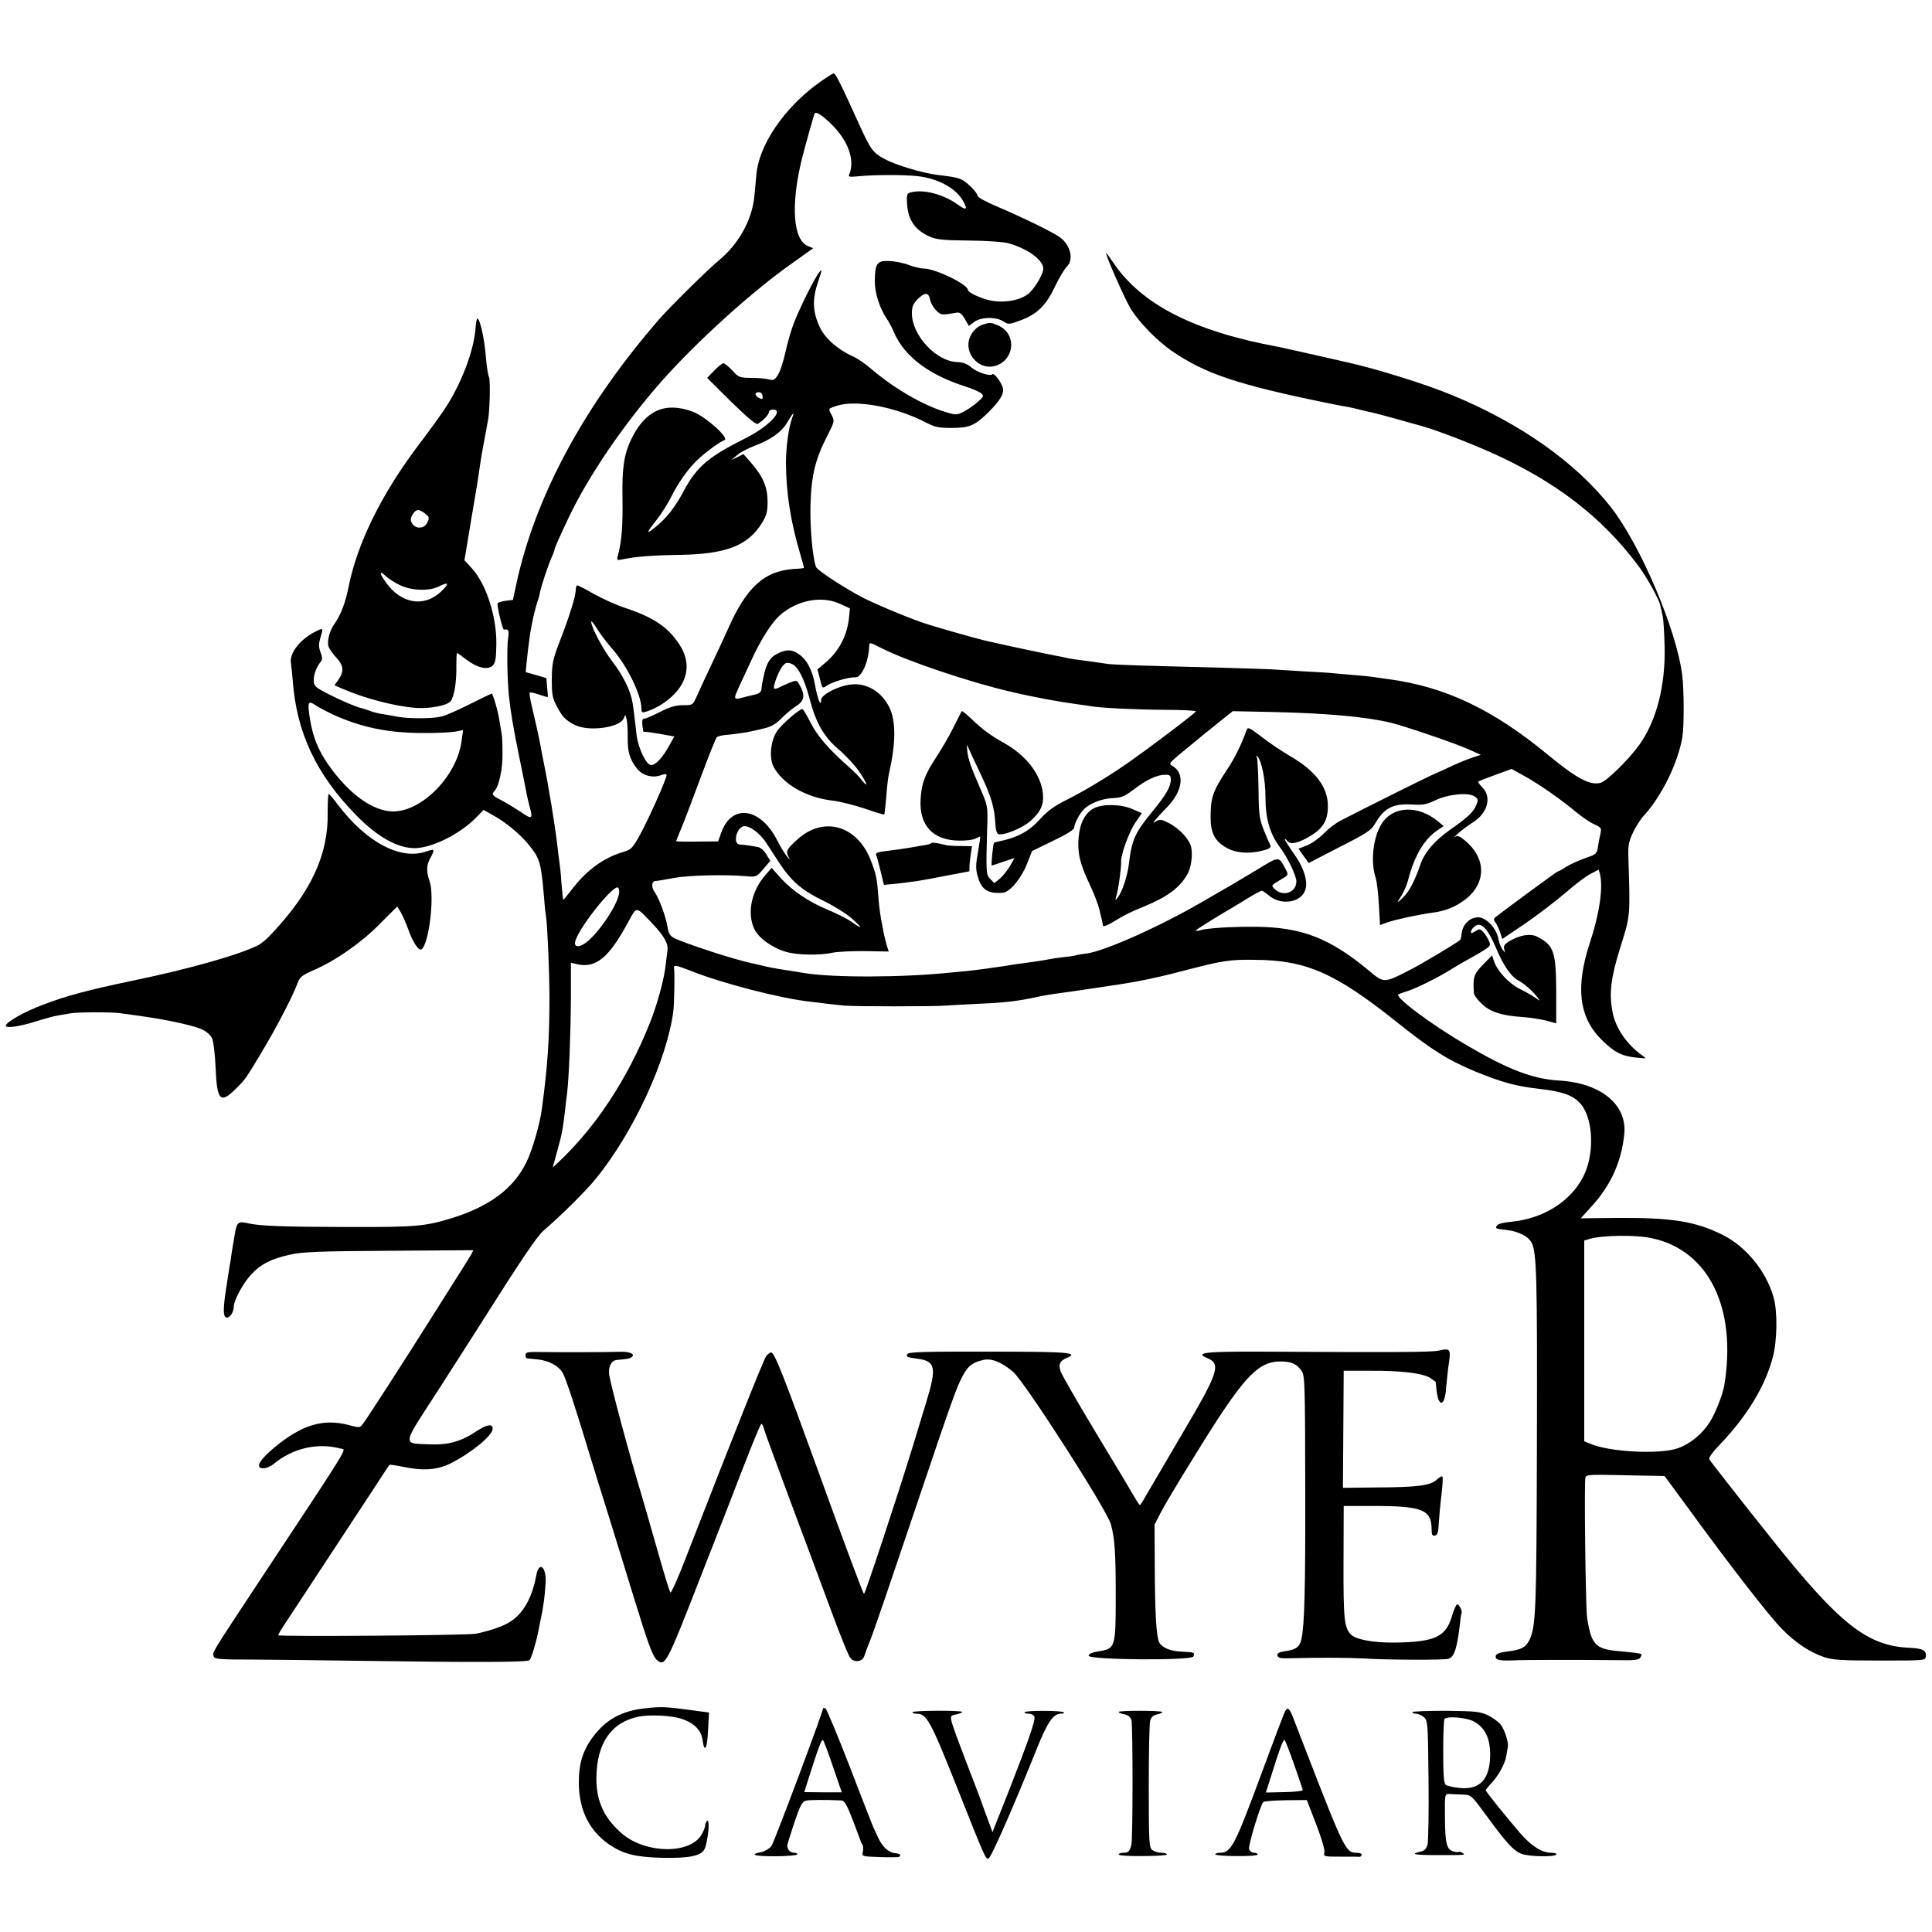 <?xml version="1.0" standalone="no"?>
<!DOCTYPE svg PUBLIC "-//W3C//DTD SVG 20010904//EN"
 "http://www.w3.org/TR/2001/REC-SVG-20010904/DTD/svg10.dtd">
<svg version="1.0" xmlns="http://www.w3.org/2000/svg"
 width="1000pt" height="1000pt" viewBox="0 0 1000 1000"
 preserveAspectRatio="xMidYMid meet">
<g transform="translate(0,1000) scale(0.1,-0.1)"
fill="#000000" stroke="none">
<path d="M4235 9569 c-178 -130 -307 -320 -320 -473 -3 -31 -7 -80 -10 -108
-11 -125 -82 -253 -187 -338 -50 -41 -246 -234 -304 -300 -390 -448 -646 -922
-743 -1380 l-16 -75 -40 -5 c-22 -3 -40 -9 -40 -15 0 -27 27 -135 33 -134 25
4 28 -4 22 -43 -7 -51 -5 -208 4 -298 9 -85 20 -153 57 -335 17 -82 33 -161
35 -175 3 -14 9 -41 14 -60 20 -71 15 -74 -47 -31 -32 21 -77 48 -100 60 -44
22 -50 30 -34 46 24 26 43 114 42 195 0 47 -2 94 -5 105 -2 11 -7 40 -11 65
-6 46 -34 140 -40 140 -2 0 -52 -24 -112 -54 -59 -30 -125 -59 -145 -64 -44
-12 -168 -13 -229 -2 -24 5 -60 11 -80 14 -20 3 -49 10 -65 17 -16 6 -36 12
-44 14 -28 6 -105 39 -175 75 -62 32 -70 39 -71 65 -1 33 13 71 34 97 11 14
12 23 1 52 -10 27 -10 43 -1 74 16 53 16 53 -21 35 -83 -40 -141 -114 -131
-167 2 -12 6 -50 9 -86 19 -271 123 -491 331 -702 108 -110 212 -168 300 -168
88 0 236 73 319 159 l38 39 46 -26 c67 -36 140 -97 184 -150 62 -75 67 -94 83
-277 3 -44 8 -88 10 -98 7 -39 18 -289 18 -422 0 -213 -10 -359 -39 -572 -10
-80 -49 -214 -80 -278 -65 -134 -187 -227 -380 -288 -141 -44 -190 -49 -539
-48 -349 1 -460 5 -526 20 -47 11 -55 4 -65 -59 -4 -25 -9 -54 -11 -65 -2 -10
-6 -37 -9 -60 -4 -22 -13 -78 -20 -125 -22 -136 -22 -180 0 -180 16 0 35 30
35 57 0 32 48 121 89 165 49 54 104 82 202 104 62 14 145 18 512 20 l437 3
-11 -22 c-7 -12 -31 -51 -54 -87 -23 -36 -94 -148 -158 -250 -124 -197 -321
-503 -348 -539 -16 -22 -18 -22 -74 -7 -134 35 -244 1 -387 -118 -79 -67 -99
-106 -54 -106 13 0 37 10 53 23 99 82 228 111 346 79 30 -8 68 53 -436 -709
-235 -356 -229 -346 -221 -367 5 -14 34 -16 208 -16 110 -1 345 -3 521 -6 628
-9 895 -8 906 3 9 9 34 91 45 148 2 11 6 31 9 45 17 78 25 134 29 207 5 83
-34 115 -48 40 -21 -115 -67 -198 -135 -241 -35 -23 -99 -45 -176 -62 -40 -9
-1025 -16 -1025 -8 0 4 15 30 34 58 71 108 392 596 464 706 41 63 76 117 78
118 1 2 35 -3 75 -11 101 -21 173 -15 240 18 109 55 219 145 219 180 0 28 -31
22 -87 -15 -78 -52 -145 -70 -241 -66 -142 7 -146 -16 51 288 94 147 188 293
208 325 216 342 297 462 332 493 93 80 220 206 271 269 194 238 368 614 401
866 5 41 8 195 4 223 -3 19 7 18 89 -14 164 -65 458 -141 617 -159 28 -3 68
-8 90 -11 22 -2 60 -7 85 -9 58 -5 459 -5 525 0 28 2 109 7 180 10 123 5 193
13 295 35 25 6 62 12 83 15 74 10 152 21 342 50 105 16 210 38 349 75 184 48
223 54 352 52 265 -2 414 -67 736 -324 179 -143 261 -194 404 -254 135 -55
209 -76 324 -89 132 -15 186 -35 225 -83 63 -79 68 -260 10 -372 -66 -130
-208 -218 -374 -234 -36 -3 -68 -11 -72 -18 -11 -17 -9 -18 47 -24 63 -7 116
-34 132 -67 26 -53 29 -179 27 -1027 -2 -881 -5 -962 -40 -1031 -19 -37 -42
-48 -112 -57 -41 -5 -59 -12 -61 -23 -4 -21 18 -26 93 -23 66 3 357 3 533 1
90 -2 115 1 122 13 5 8 7 16 6 18 -5 4 -41 9 -120 16 -118 11 -139 33 -161
171 -8 49 -16 703 -9 727 4 15 22 16 167 13 89 -2 180 -4 203 -4 l40 -1 130
-177 c208 -286 408 -543 474 -611 72 -74 145 -123 221 -149 46 -15 88 -18 289
-18 231 0 235 0 238 21 4 31 -16 42 -83 45 -219 9 -362 121 -711 559 -133 166
-318 402 -327 417 -4 7 17 37 54 75 140 146 236 303 275 453 23 85 25 238 4
310 -38 135 -142 263 -265 324 -141 70 -263 89 -547 87 l-186 -2 59 65 c97
108 150 224 166 368 17 154 -119 267 -336 280 -137 8 -266 57 -481 184 -182
106 -374 250 -352 262 4 3 25 10 47 17 44 14 156 69 220 109 22 13 49 30 60
36 11 6 50 28 87 49 63 38 66 40 55 65 -6 14 -19 35 -29 46 -15 17 -21 18 -38
7 -26 -16 -31 -15 -24 3 4 9 15 20 25 25 29 16 64 -25 102 -116 38 -91 78
-149 116 -169 28 -14 78 -58 101 -90 14 -18 13 -18 -15 2 -16 11 -53 32 -82
46 -54 28 -114 92 -130 142 l-10 30 -47 -48 c-48 -49 -53 -66 -47 -148 0 -9
18 -33 39 -53 43 -43 103 -63 212 -70 41 -3 98 -12 125 -19 l50 -14 0 166 c-1
206 -13 239 -99 283 -35 18 -92 8 -144 -24 -26 -16 -31 -25 -26 -42 6 -21 6
-21 -9 0 -9 11 -18 36 -22 57 -10 53 -62 108 -103 109 -42 1 -80 -35 -86 -80
-2 -18 -5 -34 -7 -36 -18 -17 -211 -132 -276 -164 -118 -60 -122 -60 -195 2
-204 170 -349 227 -588 229 -130 1 -256 -7 -292 -19 -10 -3 -18 -3 -18 0 0 4
101 67 185 116 17 10 57 34 89 54 33 20 63 36 67 36 4 0 21 -12 38 -26 57 -48
152 -39 182 18 23 43 4 117 -51 195 -27 39 -50 75 -50 79 0 4 6 0 13 -9 16
-22 63 -10 129 32 59 38 82 80 81 151 -1 97 -63 179 -196 257 -43 25 -110 70
-148 100 -59 45 -70 51 -76 36 -26 -74 -62 -147 -102 -207 -74 -112 -85 -144
-85 -247 0 -82 23 -124 84 -158 53 -30 133 -32 208 -7 13 4 21 13 18 19 -60
135 -60 136 -62 294 -1 83 -5 158 -9 165 -6 9 -5 10 3 3 22 -21 42 -121 42
-210 0 -113 22 -189 76 -262 39 -52 84 -146 84 -175 0 -58 -69 -82 -113 -39
-18 18 -17 19 27 45 45 26 46 27 32 54 -38 72 -32 72 -147 2 -57 -34 -118 -70
-134 -80 -17 -9 -86 -50 -154 -89 -219 -127 -501 -253 -595 -266 -27 -3 -52
-8 -55 -9 -3 -2 -33 -7 -66 -10 -33 -4 -67 -9 -75 -11 -17 -4 -76 -13 -135
-21 -22 -2 -65 -9 -95 -14 -59 -9 -131 -19 -195 -26 -22 -2 -60 -6 -85 -8
-245 -26 -615 -27 -760 -2 -14 2 -59 10 -100 16 -41 6 -93 16 -115 22 -22 5
-47 11 -55 13 -83 16 -346 102 -401 130 -21 11 -29 25 -34 57 -9 56 -43 146
-66 180 -19 26 -17 58 5 58 6 0 49 7 96 16 82 14 256 18 370 9 54 -5 55 -5 91
37 l36 42 -20 33 c-10 18 -29 35 -41 38 -27 6 -76 13 -98 14 -32 2 -21 73 14
92 25 14 85 -26 121 -79 13 -20 45 -69 71 -109 62 -95 119 -143 231 -197 51
-25 116 -65 144 -90 59 -53 58 -59 -2 -17 -23 16 -77 43 -120 61 -101 42 -183
97 -245 164 l-48 54 -32 -37 c-72 -82 -96 -194 -59 -277 21 -47 90 -98 163
-120 57 -18 179 -20 244 -5 25 5 100 9 168 8 67 -1 122 -2 122 -2 0 0 -5 16
-11 35 -5 19 -12 46 -15 60 -2 14 -9 48 -14 75 -5 28 -12 82 -14 120 -7 90
-11 108 -37 177 -69 186 -247 238 -384 111 -52 -47 -58 -59 -45 -85 11 -22 10
-22 -9 2 -11 14 -33 50 -48 80 -87 171 -236 192 -290 40 l-16 -45 -108 -1
c-60 -1 -109 0 -109 2 0 3 12 32 26 66 14 33 59 151 100 262 41 110 78 204 84
210 5 5 26 10 46 12 33 2 113 13 139 20 6 1 32 7 60 14 36 8 60 22 89 51 22
23 57 52 78 65 44 28 47 58 12 117 -9 16 -13 17 -50 2 -21 -9 -46 -20 -55 -25
-9 -5 -19 -6 -22 -4 -8 8 21 86 42 114 17 21 23 23 46 15 35 -13 67 -75 95
-180 33 -127 74 -199 151 -264 36 -31 85 -83 107 -116 42 -62 49 -89 11 -41
-12 16 -40 44 -63 64 -108 96 -166 163 -200 231 -20 39 -39 71 -43 71 -16 0
-106 -78 -130 -113 -34 -48 -43 -138 -20 -184 48 -92 172 -163 314 -178 32 -4
103 -22 158 -40 55 -19 101 -33 102 -31 1 1 5 36 9 77 6 78 10 111 17 144 34
149 34 260 2 330 -39 83 -118 132 -201 122 -66 -7 -154 -53 -154 -80 0 -40
-18 3 -31 75 -14 81 -43 135 -87 164 -35 24 -64 24 -113 -2 -33 -16 -54 -52
-65 -109 -5 -22 -9 -43 -10 -47 -1 -5 -2 -16 -3 -27 -1 -12 -12 -21 -33 -26
-18 -4 -37 -9 -43 -10 -74 -20 -73 -23 -33 65 14 30 42 89 61 131 44 96 101
186 141 222 90 81 219 106 315 61 l50 -23 -4 -43 c-9 -95 -50 -175 -119 -235
l-45 -38 12 -45 c14 -57 12 -55 40 -37 29 19 115 44 144 41 32 -2 69 80 72
162 1 21 3 20 64 -11 130 -66 449 -174 667 -225 127 -30 254 -53 352 -66 24
-3 54 -7 68 -10 51 -8 220 -17 377 -18 90 0 163 -4 163 -8 0 -7 -260 -204
-370 -279 -94 -65 -208 -133 -303 -181 -59 -29 -96 -56 -131 -95 -59 -66 -120
-99 -220 -119 -10 -2 -20 -5 -21 -6 -5 -5 -16 -118 -12 -118 2 0 30 9 61 20
l57 19 -23 -41 c-13 -22 -36 -51 -52 -65 l-29 -24 -21 21 c-23 22 -23 37 -16
275 3 90 1 106 -23 163 -63 145 -75 179 -80 222 -4 37 -3 41 5 20 6 -14 34
-74 63 -135 55 -115 73 -177 77 -259 1 -26 7 -50 14 -53 26 -10 123 29 167 67
54 48 71 86 65 144 -11 98 -85 194 -197 258 -75 42 -117 73 -173 127 -26 25
-49 43 -50 40 -2 -2 -20 -39 -42 -82 -21 -43 -61 -112 -88 -153 -61 -92 -79
-141 -83 -222 -8 -135 65 -212 199 -213 35 -1 73 4 84 10 12 6 22 11 25 11 2
0 -3 -36 -11 -80 -12 -66 -12 -88 -2 -124 20 -71 51 -92 129 -87 37 2 95 71
126 148 l27 68 109 53 c69 33 109 58 109 68 0 19 27 72 49 94 29 31 95 57 150
59 47 2 62 9 111 46 64 49 119 75 161 75 24 0 29 -4 29 -25 0 -37 -25 -80 -95
-165 -89 -108 -107 -147 -121 -265 -7 -64 -34 -149 -59 -181 -13 -17 -14 -16
-5 16 10 34 24 140 23 170 -2 37 41 153 72 200 l35 51 -48 21 c-58 26 -153 28
-199 5 -46 -24 -73 -75 -80 -150 -7 -80 6 -137 56 -242 21 -44 45 -105 52
-135 17 -69 16 -68 18 -81 0 -6 17 -1 39 11 74 45 98 57 176 89 121 50 184 98
223 168 18 31 27 96 19 136 -8 41 -61 99 -118 128 -35 18 -45 19 -62 9 -20
-12 -20 -12 -6 6 8 10 34 39 59 64 84 86 96 179 27 217 -17 9 -12 16 45 63
111 92 142 117 207 169 l63 50 192 -4 c288 -6 492 -24 627 -56 72 -18 329
-105 400 -137 l65 -29 -40 -13 c-22 -7 -67 -25 -100 -40 -33 -16 -82 -38 -110
-50 -44 -20 -348 -171 -475 -237 -25 -12 -65 -43 -89 -68 -24 -24 -63 -52 -87
-61 l-43 -17 26 -37 27 -37 160 83 c135 68 164 87 181 117 49 85 93 108 193
103 57 -4 75 0 122 22 66 32 173 42 204 19 17 -13 18 -18 7 -44 -15 -37 -44
-64 -133 -126 -81 -57 -132 -116 -154 -176 -30 -87 -56 -138 -85 -169 -39 -41
-44 -41 -15 2 12 19 28 56 35 83 32 123 81 207 149 254 l34 23 -28 24 c-105
87 -236 81 -294 -14 -44 -70 -57 -199 -29 -279 5 -16 13 -78 16 -137 l6 -106
39 14 c44 15 158 40 233 50 69 9 122 31 174 72 105 85 103 212 -7 302 -28 23
-39 27 -51 18 -9 -6 -2 2 16 18 17 16 51 41 76 57 76 47 100 131 50 181 -14
14 -24 28 -22 30 2 3 42 18 88 35 l85 31 65 -36 c75 -41 191 -122 271 -189 30
-25 72 -53 93 -62 35 -16 37 -19 31 -48 -4 -16 -10 -47 -13 -68 -6 -37 -9 -39
-64 -58 -32 -11 -76 -31 -98 -44 -21 -14 -41 -25 -45 -25 -5 0 -301 -218 -328
-241 -5 -5 -4 -14 4 -23 7 -9 18 -32 24 -51 l12 -35 120 81 c65 45 158 116
207 158 48 42 106 86 130 98 l42 22 6 -22 c18 -67 -2 -207 -52 -357 -75 -229
-57 -384 60 -501 66 -65 105 -86 181 -93 55 -6 55 -6 30 11 -80 57 -139 143
-154 227 -18 96 -8 176 40 330 53 168 52 161 43 451 -3 80 0 96 23 145 14 30
40 71 58 90 92 101 175 271 198 405 9 54 9 246 -1 321 -29 234 -216 673 -369
869 -183 232 -467 433 -820 579 -137 57 -389 136 -546 171 -193 44 -332 75
-352 79 -440 81 -711 219 -858 437 -18 27 -34 49 -36 49 -9 0 95 -236 126
-287 42 -70 140 -170 217 -222 172 -117 338 -172 801 -267 41 -8 89 -18 105
-20 17 -3 48 -10 70 -16 22 -5 49 -12 60 -14 11 -2 61 -15 110 -29 50 -14 114
-32 143 -40 76 -21 230 -80 355 -135 337 -150 579 -336 768 -590 44 -59 107
-173 113 -205 4 -16 9 -41 12 -55 4 -14 8 -84 10 -155 5 -204 -42 -385 -130
-509 -56 -78 -169 -189 -202 -198 -54 -14 -123 22 -273 146 -285 235 -532 352
-826 391 -22 3 -53 7 -70 10 -27 4 -57 7 -210 20 -27 3 -97 7 -155 10 -58 4
-130 8 -160 10 -30 2 -165 6 -300 10 -365 9 -532 14 -560 19 -14 2 -47 7 -75
11 -95 12 -120 16 -135 20 -8 2 -31 7 -50 10 -29 5 -289 60 -325 69 -5 1 -26
6 -45 10 -39 9 -206 56 -287 81 -78 23 -257 97 -342 139 -92 47 -240 143 -247
161 -18 46 -32 206 -29 320 4 152 25 239 86 357 39 76 39 79 24 109 -19 35
-20 33 24 48 101 34 308 -5 464 -86 44 -23 64 -28 132 -28 93 0 120 12 190 80
65 65 86 102 74 133 -12 32 -45 73 -52 65 -12 -12 -78 9 -109 35 -22 19 -44
27 -73 28 -109 3 -235 138 -235 252 0 35 6 49 29 73 38 37 57 37 65 -1 3 -17
17 -42 31 -56 26 -26 27 -26 109 -12 14 2 26 -8 40 -33 l21 -36 28 21 c35 26
113 27 151 2 25 -16 29 -16 86 5 87 32 133 76 180 175 22 46 50 92 61 103 41
38 18 121 -44 159 -49 31 -198 103 -314 152 -57 24 -103 49 -103 56 0 14 -39
56 -73 79 -23 14 -44 19 -137 30 -77 10 -216 51 -273 83 -60 32 -72 50 -134
187 -91 201 -118 255 -128 255 -5 0 -41 -23 -80 -51z m79 -223 c79 -81 111
-179 82 -248 -7 -14 -1 -15 51 -10 81 8 237 8 305 0 104 -13 191 -60 229 -122
30 -50 23 -59 -22 -26 -76 55 -179 82 -246 64 -19 -5 -21 -12 -18 -59 5 -85
42 -137 120 -171 32 -14 72 -18 200 -19 96 -1 178 -7 205 -14 101 -29 180 -87
180 -132 0 -24 -35 -87 -67 -120 -38 -41 -128 -60 -208 -44 -45 9 -115 41
-115 54 0 29 -169 111 -229 111 -14 0 -48 8 -76 18 -27 11 -73 20 -102 21 -63
3 -74 -12 -75 -102 -1 -62 24 -140 62 -197 10 -14 27 -46 38 -72 54 -123 178
-217 367 -278 39 -12 77 -29 85 -37 13 -12 11 -17 -20 -44 -19 -17 -51 -39
-72 -50 -34 -17 -39 -18 -90 -3 -120 36 -268 122 -388 224 -30 26 -73 56 -95
65 -77 35 -142 91 -170 148 -39 81 -42 146 -11 237 22 66 23 72 6 50 -27 -34
-104 -191 -134 -270 -13 -36 -32 -101 -41 -145 -10 -44 -26 -95 -37 -113 -18
-29 -24 -32 -47 -26 -14 4 -55 8 -92 8 -62 1 -67 3 -99 39 -19 20 -40 37 -45
37 -6 0 -28 -17 -48 -38 l-37 -38 124 -123 c84 -82 129 -120 138 -115 26 15
58 48 58 61 0 7 9 13 20 13 62 0 -19 -86 -137 -146 -199 -100 -255 -148 -324
-275 -47 -89 -90 -142 -151 -191 -46 -36 -44 -28 15 47 21 27 54 79 72 115 39
78 93 152 144 198 42 38 109 87 131 94 27 10 -98 122 -164 147 -143 53 -245 8
-318 -141 -38 -79 -49 -148 -46 -308 2 -141 -4 -219 -22 -288 -9 -32 -8 -33
18 -28 69 15 159 22 302 24 240 4 351 48 424 165 24 40 29 59 29 110 0 74 -23
130 -84 200 l-41 47 -31 -16 -32 -15 30 25 c16 14 55 35 87 47 88 33 143 72
173 123 30 51 39 59 25 22 -18 -47 -32 -152 -32 -231 1 -157 24 -303 72 -466
12 -41 22 -76 21 -78 0 -2 -25 -5 -53 -6 -153 -10 -246 -96 -342 -315 -16 -36
-54 -119 -86 -185 -31 -66 -65 -139 -75 -162 -19 -42 -20 -43 -69 -43 -38 0
-69 -9 -120 -35 -37 -19 -74 -35 -82 -35 -11 0 -13 -14 -5 -63 0 -4 4 -6 9 -5
4 1 40 -4 80 -11 l72 -13 -26 -47 c-33 -61 -70 -101 -94 -101 -25 0 -67 88
-75 155 -9 82 -16 138 -21 168 -10 60 -47 138 -101 208 -53 69 -113 183 -113
211 0 7 13 -8 28 -33 15 -25 51 -73 79 -105 77 -86 153 -241 153 -311 0 -21 3
-23 23 -17 78 24 157 86 189 148 33 65 29 130 -14 198 -60 92 -133 142 -284
192 -44 14 -115 47 -159 71 -43 25 -82 45 -87 45 -4 0 -8 -11 -8 -24 0 -31
-32 -135 -83 -266 -36 -94 -40 -115 -41 -195 0 -76 3 -97 23 -135 31 -60 48
-78 96 -102 72 -37 236 -14 254 35 8 20 8 20 14 -4 4 -14 6 -57 6 -95 -1 -76
10 -113 47 -161 28 -37 82 -52 126 -35 21 7 28 7 28 -1 0 -19 -94 -229 -138
-309 -38 -68 -46 -76 -84 -87 -105 -31 -192 -95 -269 -196 -23 -30 -43 -54
-44 -53 -1 2 -5 41 -9 88 -3 47 -8 94 -10 105 -2 11 -7 47 -10 80 -13 111 -45
308 -73 445 -8 41 -17 86 -19 100 -8 41 -24 111 -41 183 -9 37 -14 70 -11 72
3 3 24 -2 48 -10 24 -8 44 -14 45 -13 1 2 0 24 -3 51 l-4 47 -53 16 -54 15 5
52 c5 49 7 66 18 147 7 49 26 130 36 160 5 14 12 36 14 50 6 34 44 147 62 187
8 17 14 34 14 38 0 7 26 66 73 165 103 217 286 485 480 705 184 208 471 468
682 616 l104 74 -28 12 c-76 32 -89 211 -31 448 18 72 62 229 67 238 7 12 45
-13 97 -67z m-367 -1396 c2 -17 -1 -18 -18 -10 -24 13 -25 30 -1 30 11 0 18
-8 19 -20z m-2229 -1646 c148 -68 286 -97 462 -98 74 -1 153 3 176 7 l41 8 -8
-57 c-24 -180 -204 -364 -354 -364 -106 1 -230 91 -337 244 -51 74 -78 140
-93 231 -15 92 -11 101 28 75 18 -12 56 -32 85 -46z m1486 -930 c-12 -68 -115
-216 -178 -258 -38 -24 -59 -15 -46 20 31 82 195 284 218 270 6 -3 9 -18 6
-32z m175 -157 c57 -60 80 -100 76 -135 -2 -15 -6 -47 -9 -72 -7 -74 -43 -206
-82 -304 -115 -289 -279 -538 -472 -720 l-31 -29 24 88 c24 86 28 109 40 210
3 28 7 66 10 85 10 79 19 317 20 491 l0 186 33 -8 c96 -21 163 33 261 214 49
89 39 90 130 -6z m5176 -1627 c291 -65 435 -362 370 -760 -9 -51 -46 -145 -76
-192 -40 -62 -100 -111 -164 -134 -93 -33 -350 -20 -451 22 l-34 14 0 519 0
520 23 7 c65 21 246 24 332 4z"/>
<path d="M2462 8310 c-6 -120 -76 -303 -165 -434 -22 -33 -81 -114 -131 -180
-191 -252 -318 -511 -362 -735 -15 -77 -40 -144 -72 -189 -27 -37 -41 -93 -31
-120 5 -12 22 -37 39 -55 40 -43 42 -72 10 -118 l-19 -26 39 -17 c115 -50 269
-91 381 -100 72 -5 161 11 181 34 19 23 32 101 30 188 0 34 1 62 4 62 2 0 24
-16 49 -35 56 -42 108 -54 134 -31 15 14 19 34 20 109 3 144 -53 317 -129 398
l-36 39 32 193 c18 105 35 208 38 227 3 19 8 53 11 75 3 22 10 63 15 90 5 28
12 64 15 80 3 17 7 41 10 55 10 44 14 213 6 229 -5 9 -12 55 -16 103 -7 87
-27 184 -42 199 -4 4 -9 -14 -11 -41z m-261 -969 c21 -16 22 -22 11 -45 -17
-38 -70 -35 -84 5 -8 20 17 59 36 59 8 0 24 -8 37 -19z m-126 -372 c60 -27
147 -29 195 -5 49 24 57 19 24 -15 -88 -94 -212 -80 -294 33 -38 51 -39 70 -2
35 15 -14 50 -36 77 -48z"/>
<path d="M5087 8320 c-33 -10 -64 -45 -72 -82 -17 -73 50 -146 122 -135 113
19 133 169 28 213 -38 16 -39 16 -78 4z"/>
<path d="M1696 5793 c4 -215 -85 -408 -288 -624 -23 -26 -56 -54 -73 -62 -100
-50 -355 -122 -644 -182 -233 -49 -345 -78 -467 -125 -97 -36 -194 -91 -194
-109 0 -15 73 -4 155 22 44 14 96 28 115 31 19 3 49 8 65 11 39 7 210 7 255 1
19 -3 71 -10 115 -16 136 -19 276 -50 314 -70 21 -10 43 -30 49 -45 7 -15 15
-84 18 -153 7 -166 24 -186 99 -113 55 54 54 53 139 194 78 130 163 294 186
358 12 32 22 41 89 70 113 50 243 141 340 240 l87 87 19 -31 c10 -18 27 -57
38 -87 22 -64 54 -113 68 -104 39 24 69 274 43 351 -17 48 -17 81 -1 113 30
57 29 58 -16 43 -134 -47 -311 47 -459 243 -22 30 -43 54 -47 54 -3 0 -5 -44
-5 -97z"/>
<path d="M4819 5635 c-4 -3 -17 -7 -30 -9 -13 -2 -40 -6 -59 -10 -51 -9 -81
-13 -145 -21 -47 -6 -55 -10 -49 -24 4 -9 14 -46 23 -84 l16 -67 55 5 c99 11
134 16 260 41 69 13 126 24 127 24 1 0 1 8 1 18 -1 9 2 38 6 65 l7 47 -58 1
c-32 0 -65 2 -73 4 -58 14 -76 16 -81 10z"/>
<path d="M7445 3009 c-37 -8 -227 -9 -929 -5 -278 1 -334 -6 -268 -33 74 -31
59 -74 -127 -389 -86 -147 -171 -291 -187 -319 -16 -29 -31 -53 -34 -53 -3 0
-14 17 -26 38 -11 20 -101 170 -199 332 -98 162 -181 308 -186 323 -11 38 -3
53 32 68 68 28 11 33 -402 33 -315 1 -413 -2 -421 -11 -12 -15 -2 -19 52 -26
92 -12 99 -45 45 -222 -13 -44 -45 -147 -70 -230 -81 -263 -247 -765 -253
-765 -4 0 -101 260 -216 578 -202 557 -247 672 -265 672 -4 0 -15 -8 -24 -17
-13 -16 -163 -392 -419 -1051 -39 -101 -74 -179 -78 -175 -4 4 -33 98 -64 208
-31 110 -66 229 -76 265 -71 234 -170 603 -177 656 -5 41 12 73 40 75 58 5 69
7 79 17 16 16 -19 28 -72 25 -43 -2 -320 -3 -405 -1 -65 1 -75 -1 -75 -17 0
-8 3 -15 8 -16 4 0 27 -3 52 -5 61 -6 111 -33 133 -71 16 -27 67 -184 147
-448 10 -33 50 -163 90 -290 39 -126 96 -309 125 -405 82 -267 103 -323 126
-343 42 -34 49 -21 224 428 65 165 125 320 135 345 109 285 175 450 181 450 4
0 9 -10 12 -22 3 -13 64 -180 136 -373 72 -192 168 -450 213 -572 45 -122 89
-232 99 -244 19 -26 63 -21 72 8 3 10 19 54 37 98 17 44 113 325 214 625 214
635 228 672 262 734 28 49 48 64 104 77 42 10 96 -12 154 -62 62 -54 486 -715
506 -789 20 -73 25 -147 25 -370 0 -268 -2 -273 -87 -287 -37 -6 -53 -13 -53
-23 0 -22 533 -26 542 -4 8 21 5 22 -57 25 -62 2 -104 20 -120 48 -15 29 -22
154 -23 393 l-1 217 31 60 c36 70 229 385 316 516 141 211 208 270 308 268 54
0 83 -14 107 -50 16 -25 17 -73 18 -618 1 -505 -4 -690 -19 -765 -8 -42 -27
-58 -77 -65 -40 -6 -50 -11 -48 -24 3 -13 15 -16 73 -14 129 4 299 3 370 -1
116 -8 420 -9 442 -2 30 10 44 51 59 176 3 30 7 57 9 60 6 11 -15 51 -24 45
-5 -3 -17 -29 -25 -58 -32 -110 -88 -136 -298 -139 -111 -1 -202 16 -227 43
-33 36 -38 80 -37 374 l1 290 140 0 c267 1 315 -18 315 -121 0 -28 4 -35 17
-32 13 2 18 16 20 63 2 33 8 100 14 148 6 49 8 91 5 94 -3 4 -17 -4 -30 -16
-32 -30 -99 -39 -308 -40 l-177 -2 2 303 2 303 140 0 c160 1 271 -13 309 -38
14 -10 26 -18 27 -20 0 -1 2 -22 5 -47 11 -88 43 -78 49 16 3 33 8 79 11 104
15 101 14 103 -51 89z"/>
<path d="M3340 1158 c-122 -13 -203 -58 -270 -147 -53 -70 -74 -139 -74 -236
0 -142 53 -250 157 -322 74 -50 135 -65 272 -69 143 -3 205 10 222 46 17 37
29 155 14 146 -6 -4 -11 -15 -11 -24 0 -9 -9 -32 -20 -50 -61 -100 -287 -97
-409 6 -94 80 -136 170 -134 293 2 177 78 286 220 314 56 11 167 6 219 -11 66
-21 104 -59 111 -113 9 -69 24 -41 28 55 l5 90 -98 13 c-123 17 -152 18 -232
9z"/>
<path d="M4260 1157 c0 -18 -253 -693 -267 -712 -10 -13 -33 -27 -51 -31 -67
-13 -39 -22 68 -22 61 0 113 5 116 9 3 5 -4 9 -15 9 -19 0 -35 15 -36 35 -1 6
16 59 36 120 31 92 41 110 61 115 19 4 98 5 183 1 16 -1 28 -22 60 -104 21
-56 39 -104 40 -107 0 -3 4 -11 9 -18 4 -7 5 -24 2 -37 -6 -23 -5 -24 84 -27
50 -2 95 -1 100 0 19 7 10 18 -17 20 -33 3 -67 33 -88 81 -9 20 -21 45 -26 56
-5 11 -60 153 -122 314 -63 162 -119 297 -125 299 -7 2 -12 2 -12 -1z m52
-303 l45 -131 -97 0 -97 1 17 55 c57 179 73 222 80 214 4 -4 28 -67 52 -139z"/>
<path d="M6652 1143 c-6 -10 -65 -166 -132 -348 -129 -348 -149 -385 -205
-385 -14 0 -25 -4 -25 -8 0 -5 50 -9 110 -9 61 -1 110 3 110 8 0 5 -9 9 -19 9
-11 0 -22 9 -26 19 -5 18 58 227 74 244 4 4 57 8 116 9 l109 1 48 -124 c28
-73 46 -133 43 -146 -5 -23 -4 -23 85 -23 49 0 93 0 97 -1 4 0 9 4 11 10 2 6
-9 11 -26 11 -56 0 -64 15 -269 545 -19 50 -44 114 -55 142 -22 60 -33 71 -46
46z m47 -278 c23 -66 43 -124 44 -130 1 -5 -40 -10 -94 -11 l-97 -2 18 56 c56
179 73 223 79 215 5 -4 27 -62 50 -128z"/>
<path d="M4724 1138 c-3 -5 6 -8 20 -8 52 0 71 -34 205 -370 153 -385 151
-380 167 -380 12 0 126 259 249 565 57 142 86 185 127 185 12 0 18 3 14 7 -10
10 -196 10 -202 1 -3 -5 6 -8 19 -8 14 0 27 -7 31 -15 7 -18 -30 -123 -136
-394 l-81 -204 -29 79 c-16 43 -33 90 -38 104 -5 14 -38 101 -74 193 -35 92
-68 181 -71 198 -6 27 -4 30 24 35 17 4 31 9 31 13 0 9 -251 8 -256 -1z"/>
<path d="M5790 1139 c0 -4 13 -9 29 -12 19 -4 32 -14 37 -29 8 -25 8 -610 0
-646 -8 -34 -15 -42 -42 -42 -13 0 -24 -4 -24 -9 0 -5 56 -9 125 -8 69 0 125
4 125 8 0 5 -13 9 -28 9 -16 0 -37 6 -47 14 -17 12 -19 33 -19 327 0 173 3
327 7 342 6 20 16 29 38 34 16 3 27 8 24 12 -8 8 -225 8 -225 0z"/>
<path d="M7310 1138 c0 -4 9 -8 19 -8 10 0 28 -8 40 -17 21 -18 22 -26 25
-323 2 -168 -1 -319 -5 -337 -7 -24 -16 -33 -40 -38 -53 -12 -24 -17 88 -17
150 0 151 0 133 11 -8 6 -17 8 -21 5 -4 -2 -19 0 -32 5 -29 11 -37 44 -38 166
-1 136 -2 131 29 129 15 -1 45 -2 67 -3 39 -1 42 -4 122 -113 99 -136 136
-176 177 -193 37 -15 173 -18 181 -4 4 5 -8 9 -25 9 -49 0 -103 34 -162 102
-73 85 -178 215 -178 222 0 2 14 20 31 38 37 40 70 101 76 142 3 17 6 38 8 46
3 24 -16 83 -36 112 -11 14 -40 36 -66 49 -42 20 -62 22 -220 24 -95 0 -173
-3 -173 -7z m320 -49 c58 -33 84 -88 83 -176 -2 -125 -55 -180 -163 -167 -30
3 -61 11 -67 16 -10 8 -13 55 -13 173 0 89 3 165 7 168 15 16 116 7 153 -14z"/>
</g>
</svg>
